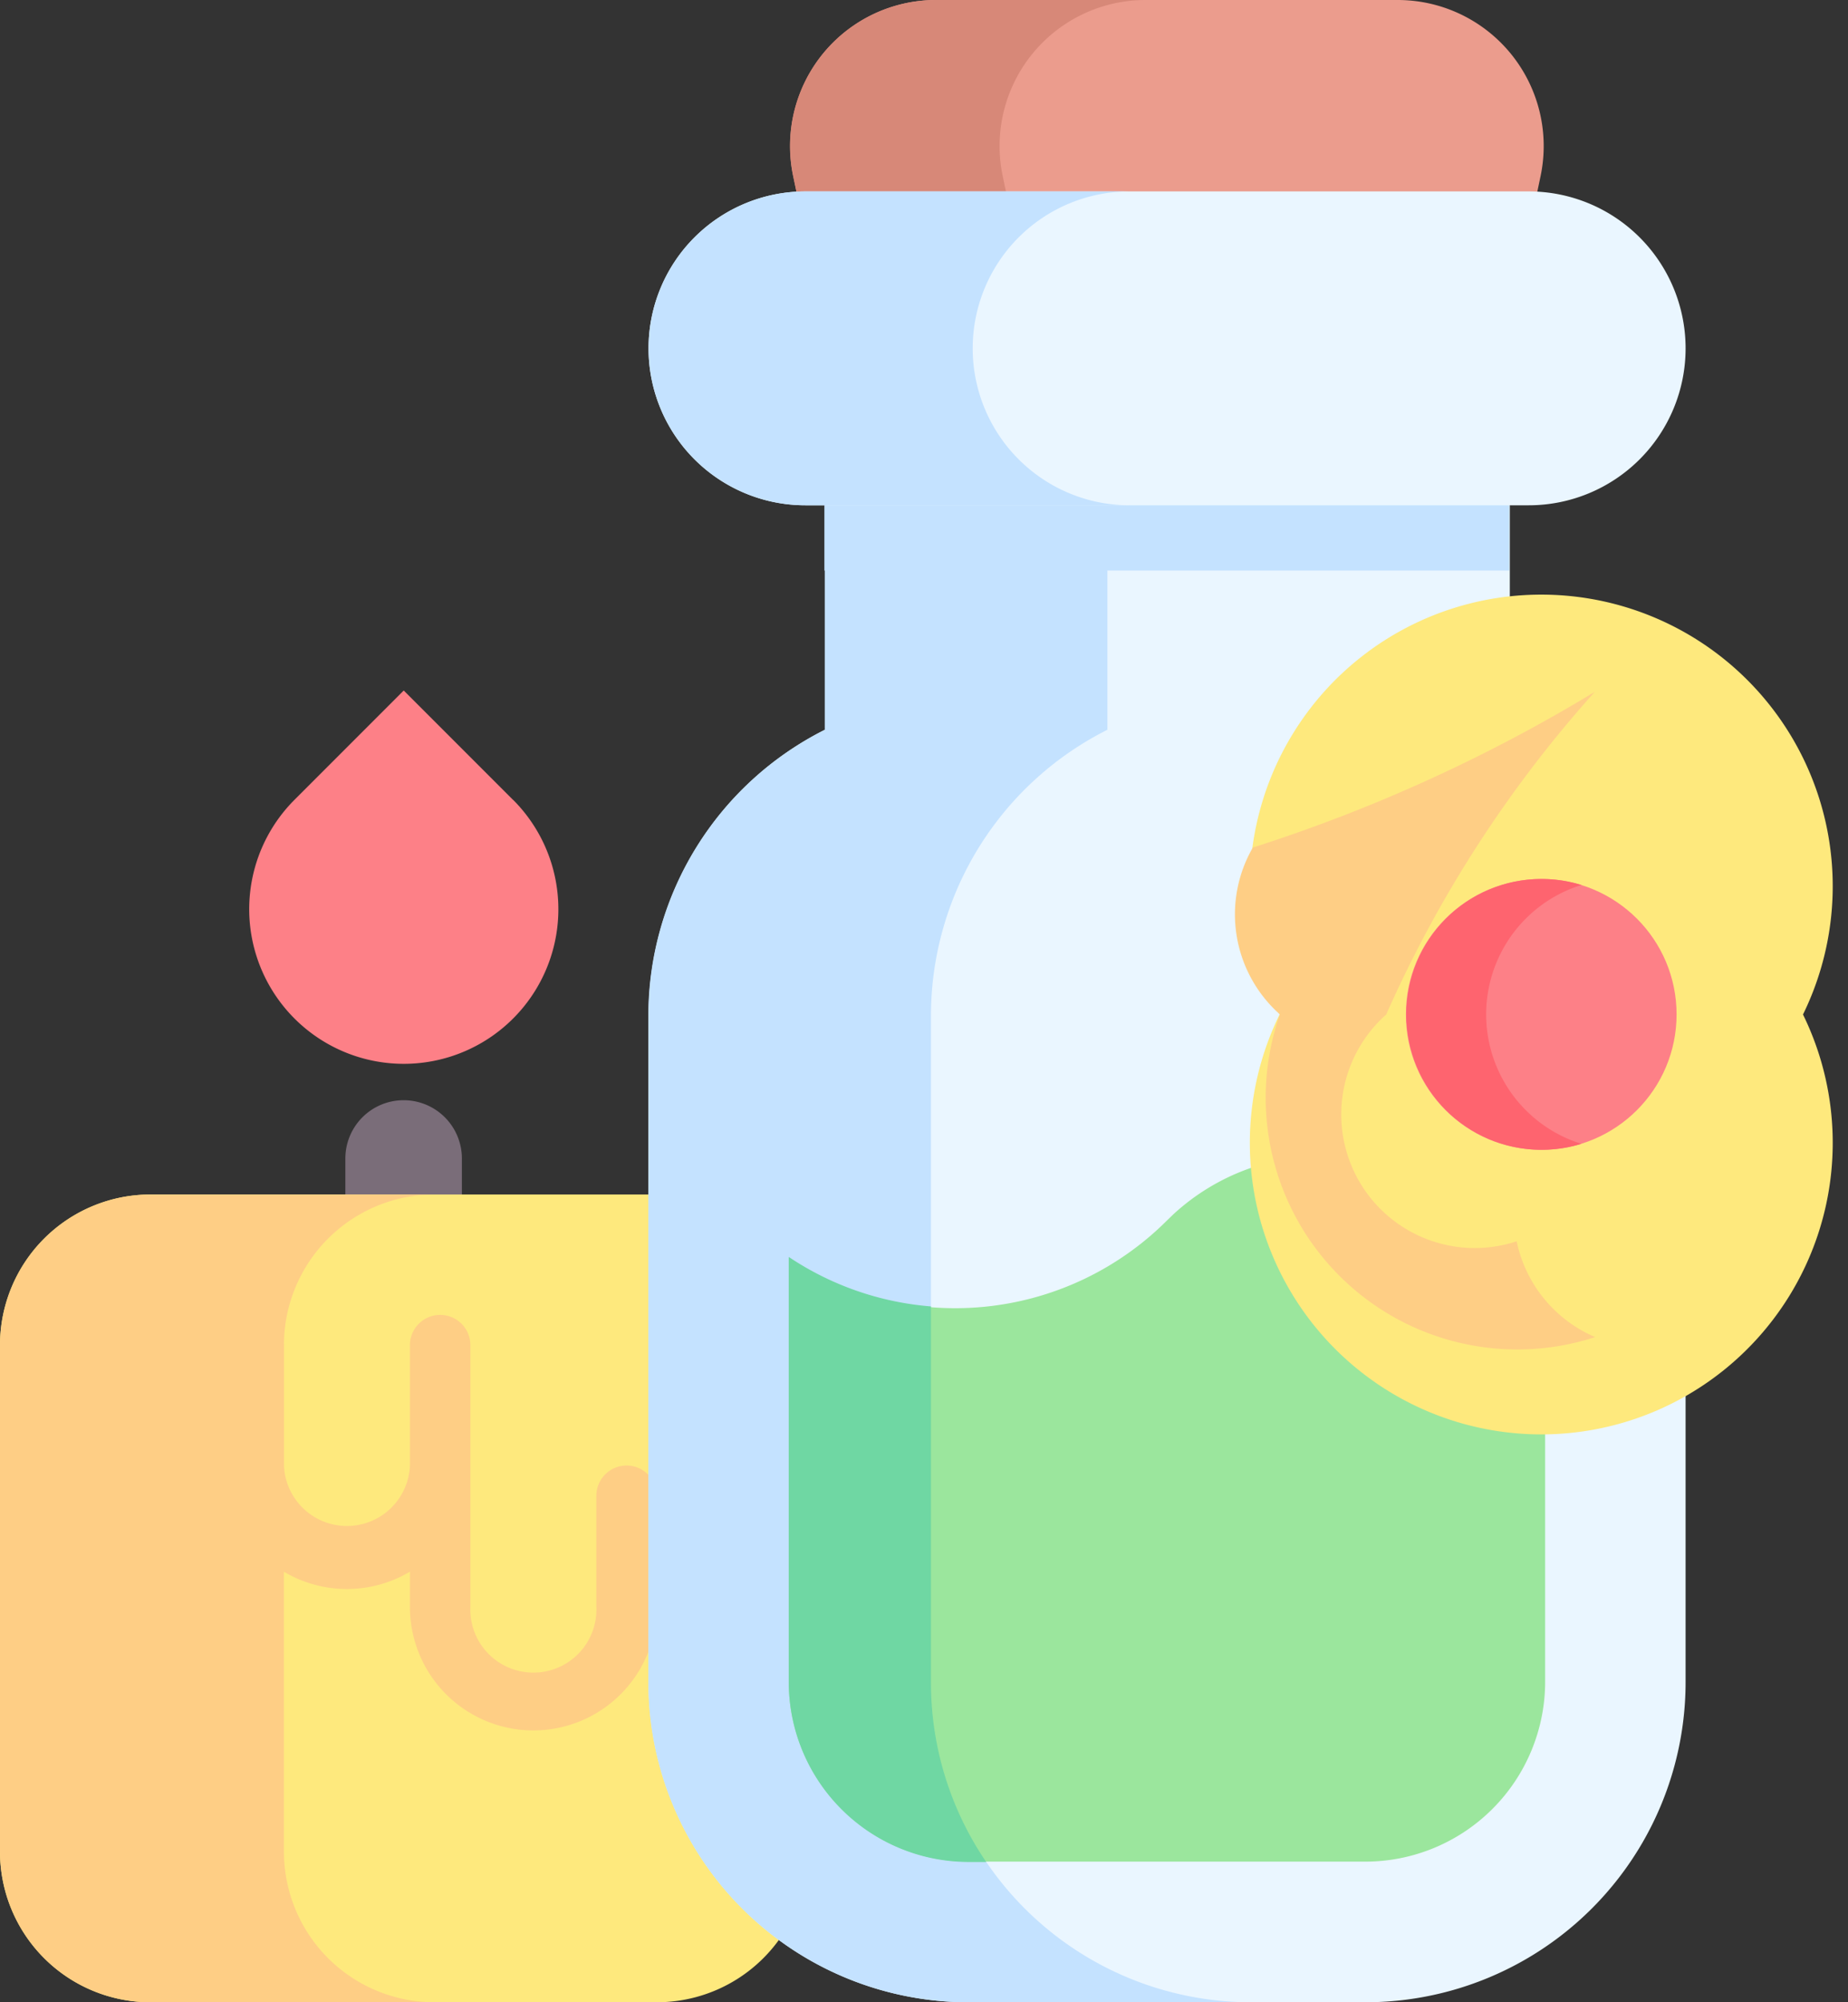 <svg xmlns="http://www.w3.org/2000/svg" width="17" height="18.41" viewBox="0 0 17 18.41"><rect x="0" y="0" width="17" height="18.41" fill="#333333" stroke="none"/><g transform="translate(-8667.16 -792)"><path d="M108.515,281.339a.536.536,0,0,0-.536.536v1.107h1.072v-1.107A.536.536,0,0,0,108.515,281.339Z" transform="translate(8562.358 520.777)" fill="#7a6d79"/><path d="M25.651,312.872H20.994a1.385,1.385,0,0,1-1.385-1.385V306.83a1.385,1.385,0,0,1,1.385-1.385h4.658a1.385,1.385,0,0,1,1.385,1.385v4.658A1.385,1.385,0,0,1,25.651,312.872Z" transform="translate(8647.551 497.538)" fill="#fee97d"/><path d="M80.52,337.616a.278.278,0,0,0-.278.278v1.022a.58.58,0,1,1-1.159,0v-2.407a.278.278,0,0,0-.556,0v1.107a.58.58,0,0,1-1.159,0v-1.107a.278.278,0,0,0-.556,0v1.107a1.135,1.135,0,0,0,1.715.976v.324a1.135,1.135,0,0,0,2.271,0v-1.022a.278.278,0,0,0-.278-.278Z" transform="translate(8592.404 467.859)" fill="#fece85"/><path d="M23.607,312.869H20.995a1.385,1.385,0,0,1-1.385-1.385v-4.657a1.385,1.385,0,0,1,1.385-1.385h2.612a1.385,1.385,0,0,0-1.385,1.385v4.657A1.385,1.385,0,0,0,23.607,312.869Z" transform="translate(8647.55 497.541)" fill="#fece85"/><path d="M195.066,95.218v6.125a2.944,2.944,0,0,1-2.944,2.944H188.47a2.944,2.944,0,0,1-2.944-2.944V95.218a2.943,2.943,0,0,1,1.623-2.631h0V90.523L190.3,89.08l3.149,1.443v2.064h0A2.943,2.943,0,0,1,195.066,95.218Z" transform="translate(8487.6 706.123)" fill="#eaf6ff"/><path d="M236.894,90.523v.6h-6.3v-.6l3.149-1.443Z" transform="translate(8444.15 706.123)" fill="#c4e2ff"/><path d="M191.008,104.29h-2.6a2.944,2.944,0,0,1-2.944-2.944V95.221a2.943,2.943,0,0,1,1.623-2.631h0V90.526l3.149-1.443,1.3.6-1.849.847V92.59h0a2.943,2.943,0,0,0-1.623,2.631v6.125A2.944,2.944,0,0,0,191.008,104.29Z" transform="translate(8487.66 706.12)" fill="#c4e2ff"/><path d="M228.1,4.225l.548-2.606A1.343,1.343,0,0,0,227.336,0h-4.249a1.343,1.343,0,0,0-1.314,1.619l.548,2.606" transform="translate(8452.684 792)" fill="#eb9c8d"/><path d="M223.7,1.619l.548,2.606h-1.928l-.548-2.606A1.343,1.343,0,0,1,223.088,0h1.928A1.343,1.343,0,0,0,223.7,1.619Z" transform="translate(8452.684 792)" fill="#d78878"/><path d="M193.619,51.842h-6.654a1.443,1.443,0,0,1,0-2.886h6.654a1.443,1.443,0,0,1,0,2.886Z" transform="translate(8487.604 744.804)" fill="#eaf6ff"/><path d="M189.947,51.837h-2.982a1.443,1.443,0,1,1,0-2.886h2.982a1.443,1.443,0,1,0,0,2.886Z" transform="translate(8487.604 744.809)" fill="#c4e2ff"/><path d="M228.375,297.2V300a1.655,1.655,0,0,1-1.653,1.653H223.07A1.655,1.655,0,0,1,221.417,300V296.1a2.756,2.756,0,0,0,3.479-.342l.06-.058A2.039,2.039,0,0,1,228.375,297.2Z" transform="translate(8452.999 507.464)" fill="#9be69d"/><path d="M223.233,327.063h-.163a1.655,1.655,0,0,1-1.653-1.653V321.5a2.741,2.741,0,0,0,1.308.455v3.451A2.929,2.929,0,0,0,223.233,327.063Z" transform="translate(8452.999 482.057)" fill="#6fd7a3"/><path d="M340.663,177.156a2.681,2.681,0,1,0-4.815,0,2.681,2.681,0,1,0,4.815,0Z" transform="translate(8343.083 624.172)" fill="#fee97d"/><path d="M338.035,179.239a1.228,1.228,0,0,1-1.2-2.085,11.25,11.25,0,0,1,1.919-2.967,14.666,14.666,0,0,1-3.146,1.432,1.229,1.229,0,0,0,.249,1.534,2.314,2.314,0,0,0,2.9,2.967A1.23,1.23,0,0,1,338.035,179.239Z" transform="translate(8343.077 624.174)" fill="#fece85"/><circle cx="1.245" cy="1.245" r="1.245" transform="translate(8680.093 800.082)" fill="#fd8087"/><path d="M380.89,227.21a1.245,1.245,0,1,1,0-2.38,1.246,1.246,0,0,0,0,2.38Z" transform="translate(8300.818 575.307)" fill="#fe646f"/><path d="M85.769,177.57l-1.005-1.005-1.005,1.005a1.422,1.422,0,1,0,2.011,0Z" transform="translate(8586.11 621.784)" fill="#fd8087"/></g></svg>